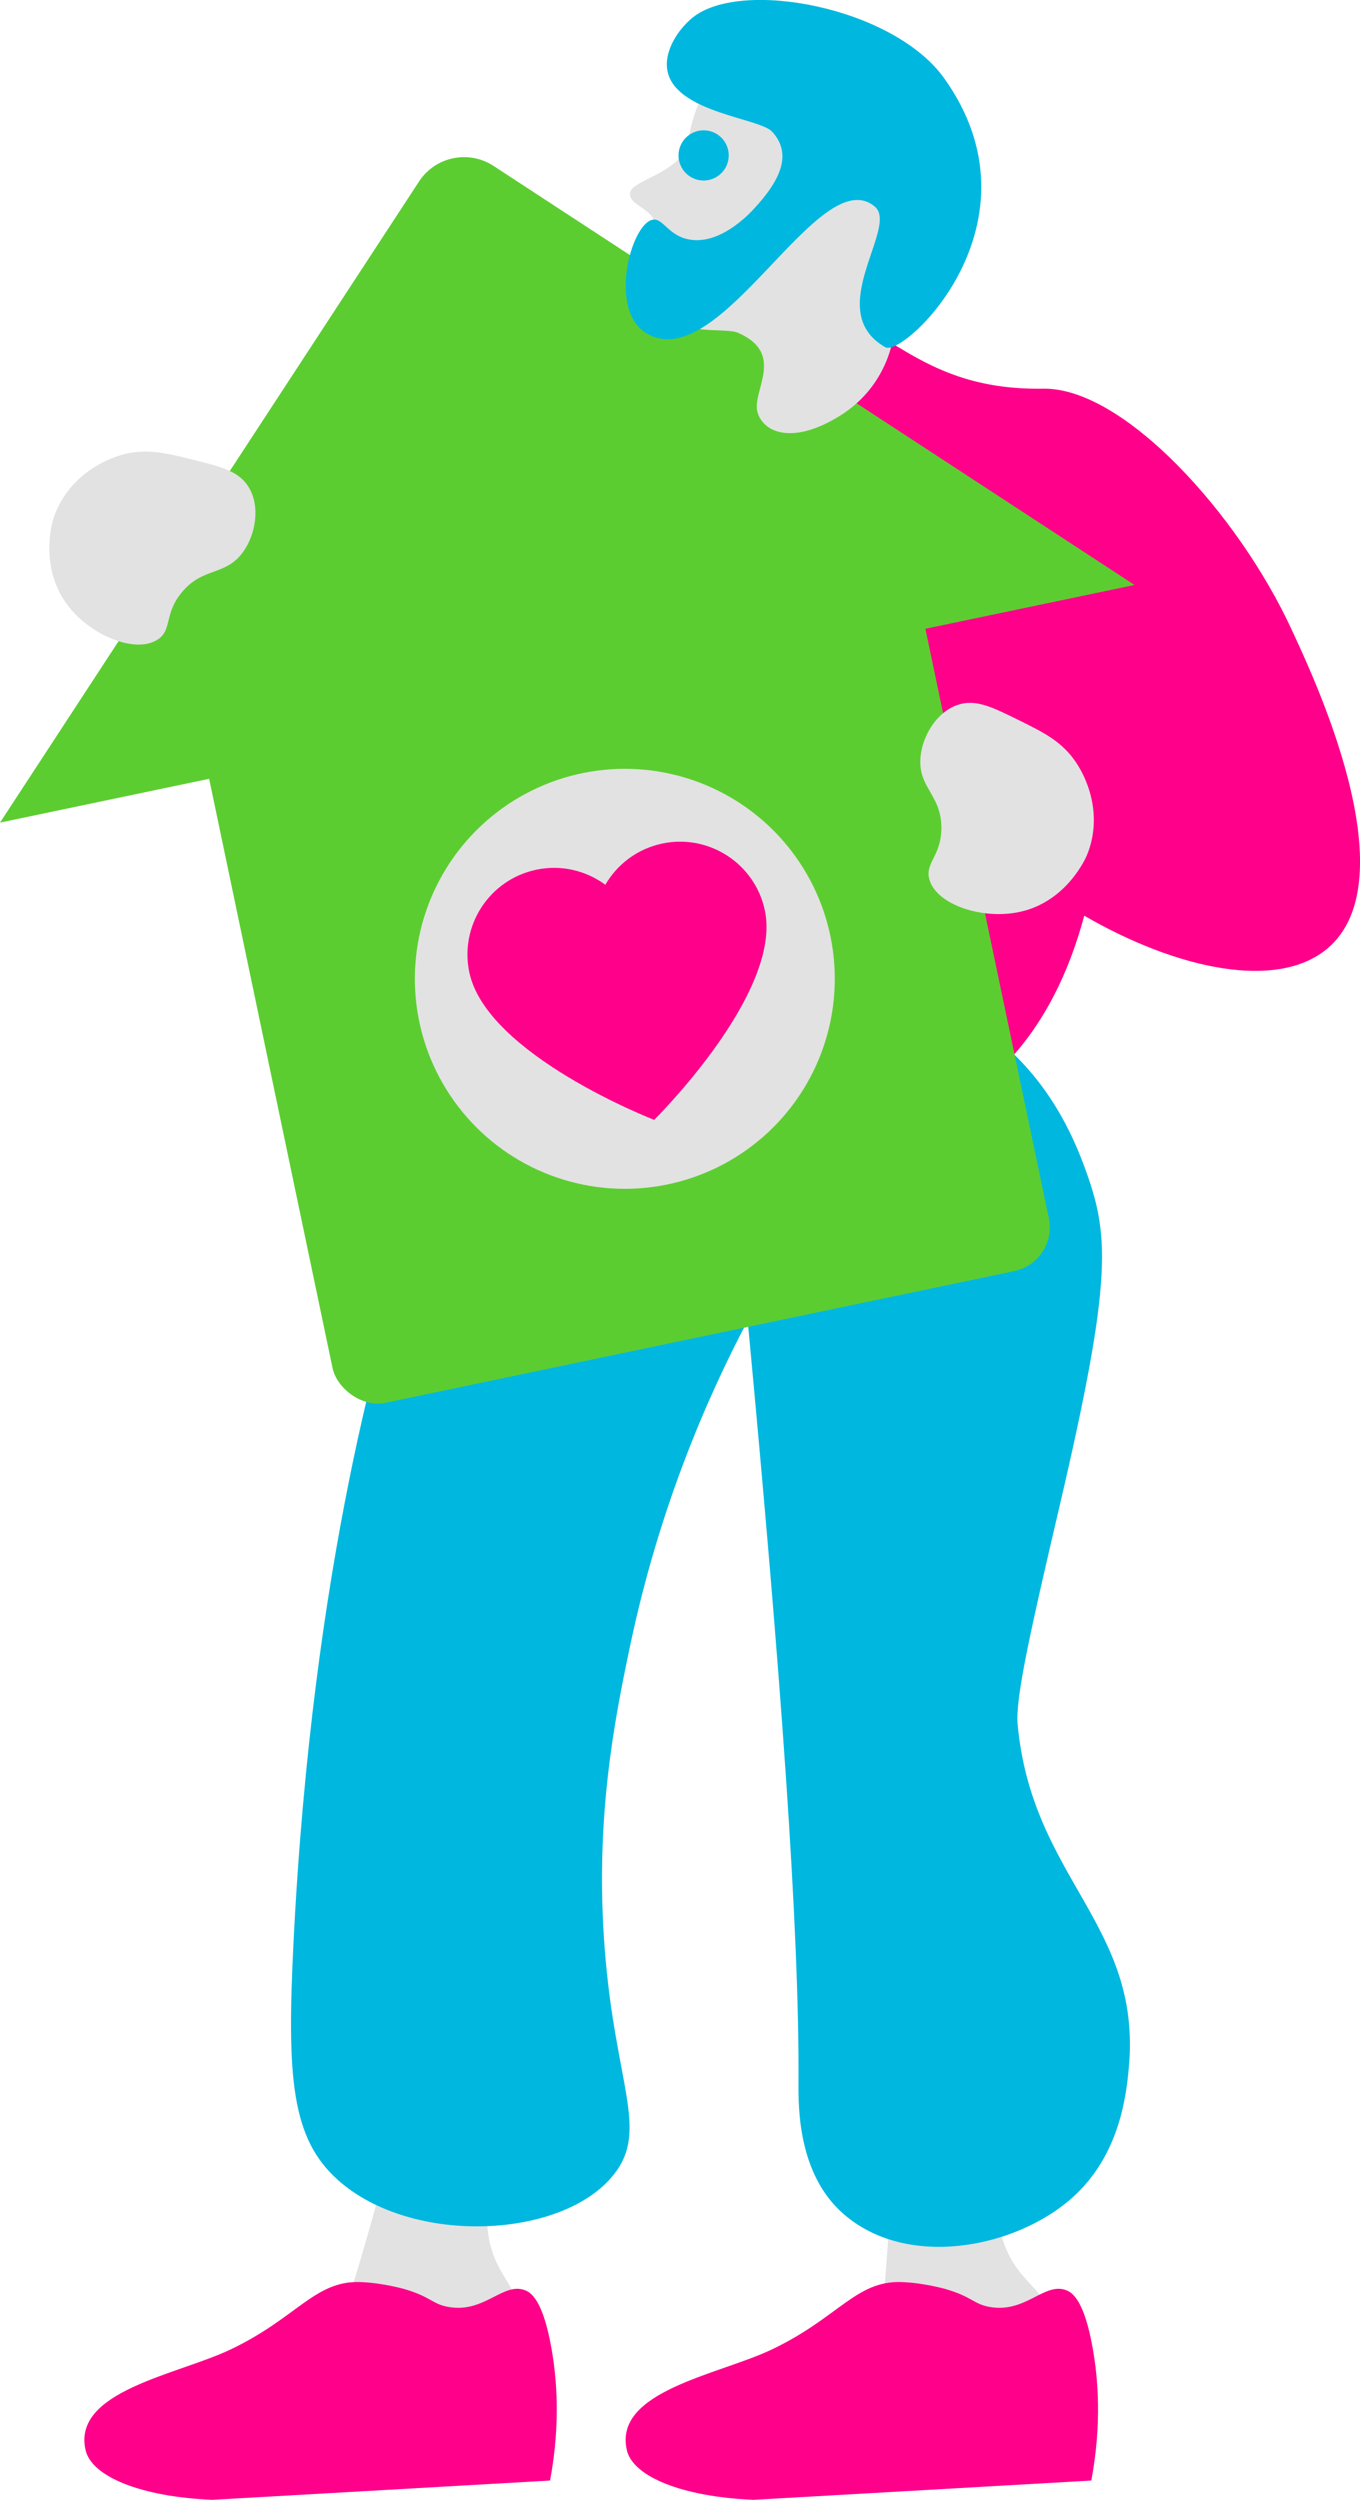 <?xml version="1.0" encoding="UTF-8"?>
<svg id="Livello_2" data-name="Livello 2" xmlns="http://www.w3.org/2000/svg" viewBox="0 0 451.32 829.48">
  <defs>
    <style>
      .cls-1 {
        fill: #e2e2e2;
      }

      .cls-1, .cls-2, .cls-3, .cls-4 {
        stroke-width: 0px;
      }

      .cls-2 {
        fill: #5ccd31;
      }

      .cls-3 {
        fill: #00b8df;
      }

      .cls-4 {
        fill: #ff008a;
      }
    </style>
  </defs>
  <g id="Livello_1-2" data-name="Livello 1">
    <g>
      <g>
        <path class="cls-1" d="M169.99,779.48c.68-1.42,1.26-2.96,1.62-4.75,3.57-17.76-9.6-17.58-9.98-38.64-.15-8.36,4.22-15.8,9.52-23.14,8.04-11.15-34.11-27.99-39-8.98-9.47,36.77-16.41,60.06-22.43,75.5h60.28Z"/>
        <path class="cls-4" d="M174.31,759.96c1.87.74,5.85,3.16,8.69,19.21,1.75,9.85,3.08,24.91-.46,43.9-37.35,2.14-74.7,4.27-112.05,6.4-23.78-1-40.04-7.71-42.08-16.46-4.57-19.67,30.4-25.01,48.02-33.39,22.1-10.5,27.99-22.87,42.99-22.41,7.47.23,14.63,2.29,14.64,2.29,8.9,2.56,9.28,4.95,14.64,5.95,12.06,2.24,18.25-8.41,25.61-5.49Z"/>
      </g>
      <g>
        <path class="cls-1" d="M348.64,780.18c.38-1.53.64-3.15.63-4.97-.06-18.12-12.92-15.3-17.52-35.86-1.83-8.16.97-16.32,4.69-24.58,5.64-12.53-39.02-20.59-40.01-.98-1.92,37.92-4.05,62.13-6.85,78.47l59.06-12.08Z"/>
        <path class="cls-4" d="M353.93,759.96c1.87.74,5.85,3.16,8.69,19.21,1.75,9.85,3.08,24.91-.46,43.9-37.35,2.14-74.7,4.27-112.05,6.4-23.78-1-40.04-7.71-42.08-16.46-4.57-19.67,30.4-25.01,48.02-33.39,22.1-10.5,27.99-22.87,42.99-22.41,7.47.23,14.63,2.29,14.64,2.29,8.9,2.56,9.28,4.95,14.64,5.95,12.06,2.24,18.25-8.41,25.61-5.49Z"/>
      </g>
      <path class="cls-3" d="M315.57,334.42c17.67,9.97,33.86,24.5,44.18,52.4,8.37,22.63,9.85,36.15-8.34,113.86-9.84,42.03-14.48,63.1-13.7,71.54,4.74,51.21,41.32,66.42,36.89,113.86-.87,9.36-3.03,29.23-18.97,43.33-18.66,16.5-54.69,23.76-75.89,5.04-14.79-13.06-14.81-34.71-14.76-43.33.33-50.94-5.84-135.73-16.86-252.92-13.76,26.09-29.46,62.51-39,107.82-5.29,25.12-11.76,57.9-8.43,100.76,3.48,44.8,14.68,59.73,3.16,74.56-16.82,21.65-67.17,23.95-91.7,2.02-15.52-13.88-16.96-34.12-14.76-78.6,6.3-126.99,30.1-205.03,37.95-229.74,23.62-74.42,36.08-85.92,47.43-92.7,41.69-24.91,101.12-5.79,132.81,12.09Z"/>
      <path class="cls-4" d="M161.75,144.61c15.37-3.65,38-40.42,106.69-40.89,24.81-.17,34.47,25.96,77.74,25.25,26.64-.44,64.74,41.49,82.5,80.04,6.41,13.91,39.43,82.62,11.76,105.77-16.56,13.86-49.59,7.02-80.63-10.94-4.35,16.24-14.44,43.69-39.15,59.97-56.2,37.03-151.75-7.61-196.1-68.44-31.19-42.79-38.42-95.45-27.34-125.36,2.45-6.62,6.57-17.75,17.11-23.5,14.88-8.12,27.06,2.93,47.43-1.9Z"/>
      <g>
        <rect class="cls-2" x="85.93" y="203.35" width="242.85" height="242.85" rx="14.85" ry="14.85" transform="translate(-62.17 49.4) rotate(-11.83)"/>
        <path class="cls-2" d="M0,272.95s0,0,0,0L139.05,60.23c5.4-8.26,16.46-10.57,24.72-5.18l212.72,139.05s0,0,0,0L0,272.95Z"/>
        <circle class="cls-1" cx="207.35" cy="324.78" r="69.68" transform="translate(-169.7 404.21) rotate(-69.34)"/>
        <path class="cls-4" d="M219.84,279.89c-8.31,1.72-15,6.89-18.96,13.68-6.34-4.65-14.54-6.73-22.84-5-15.55,3.23-25.53,18.45-22.31,33.99,5.71,27.48,61.35,49.02,61.35,49.02,0,0,42.47-41.91,36.76-69.39-3.23-15.55-18.45-25.53-33.99-22.31Z"/>
      </g>
      <path class="cls-1" d="M63.94,152.51c-9.01-2.23-15.56-3.85-23.59-1.57-8.26,2.35-18.79,9.04-22.69,21.34-.25.79-4.82,16.09,4.94,28.75,7.65,9.93,22.33,15.91,29.65,11.23,5-3.19,2.08-8.47,8.09-15.72,7.03-8.49,14.39-5.31,20.22-13.25,4.29-5.85,5.87-15.14,2.02-21.56-3.23-5.39-9.13-6.85-18.64-9.21Z"/>
      <path class="cls-1" d="M337.96,238.89c8.34,4.11,14.39,7.09,19.07,14,4.82,7.12,8.58,19.01,3.65,30.92-.32.76-6.66,15.39-22.27,18.77-12.25,2.65-27.33-2.25-29.93-10.54-1.77-5.66,3.86-7.81,3.92-17.22.07-11.01-7.6-13.33-6.96-23.15.47-7.23,5.25-15.34,12.32-17.77,5.94-2.04,11.4.65,20.2,4.99Z"/>
      <g>
        <path class="cls-1" d="M266.96,7.49c-4.85-3.36-33.65,7.54-38.55,39.17-1.62,10.43-18.2,12.86-19.24,17.04-1.04,4.17,6.62,5.14,7.96,9.82,3.18,11.09-6.65,13.37-3.09,23.31,5.85,16.32,25.62,11.3,30.91,13.61,16.04,7.02,4.27,19.54,6.47,26.5,2.2,6.96,12.11,10.48,27.28,1.04,16.44-10.23,18.71-27.34,18.2-32.86-1.73-18.94,11.35-26.85,7.93-41.5-2.12-9.06-29.75-22.79-34.83-29.97-6.91-9.77,2.2-22.52-3.04-26.16Z"/>
        <path class="cls-3" d="M293.8,115.22c-20.92-11.93,4.51-39.81-3.43-46.61-18.4-15.75-51.22,56.57-75.78,42.02-12.87-7.63-5.25-36.09,1.87-37.7,3.52-.8,5.13,5.12,12.04,6.5,10.31,2.06,20.09-8.42,21.51-9.94,9.52-10.19,12.74-18.67,6.22-25.8-4.1-4.48-31.55-6.3-34.65-19.78-1.56-6.76,3.52-14.22,8.25-18.06,16.14-13.06,66.74-3.42,83.54,20.17,34.26,48.09-13.48,92.67-19.57,89.2Z"/>
      </g>
      <circle class="cls-3" cx="233.5" cy="51.57" r="8.33"/>
    </g>
  </g>
</svg>